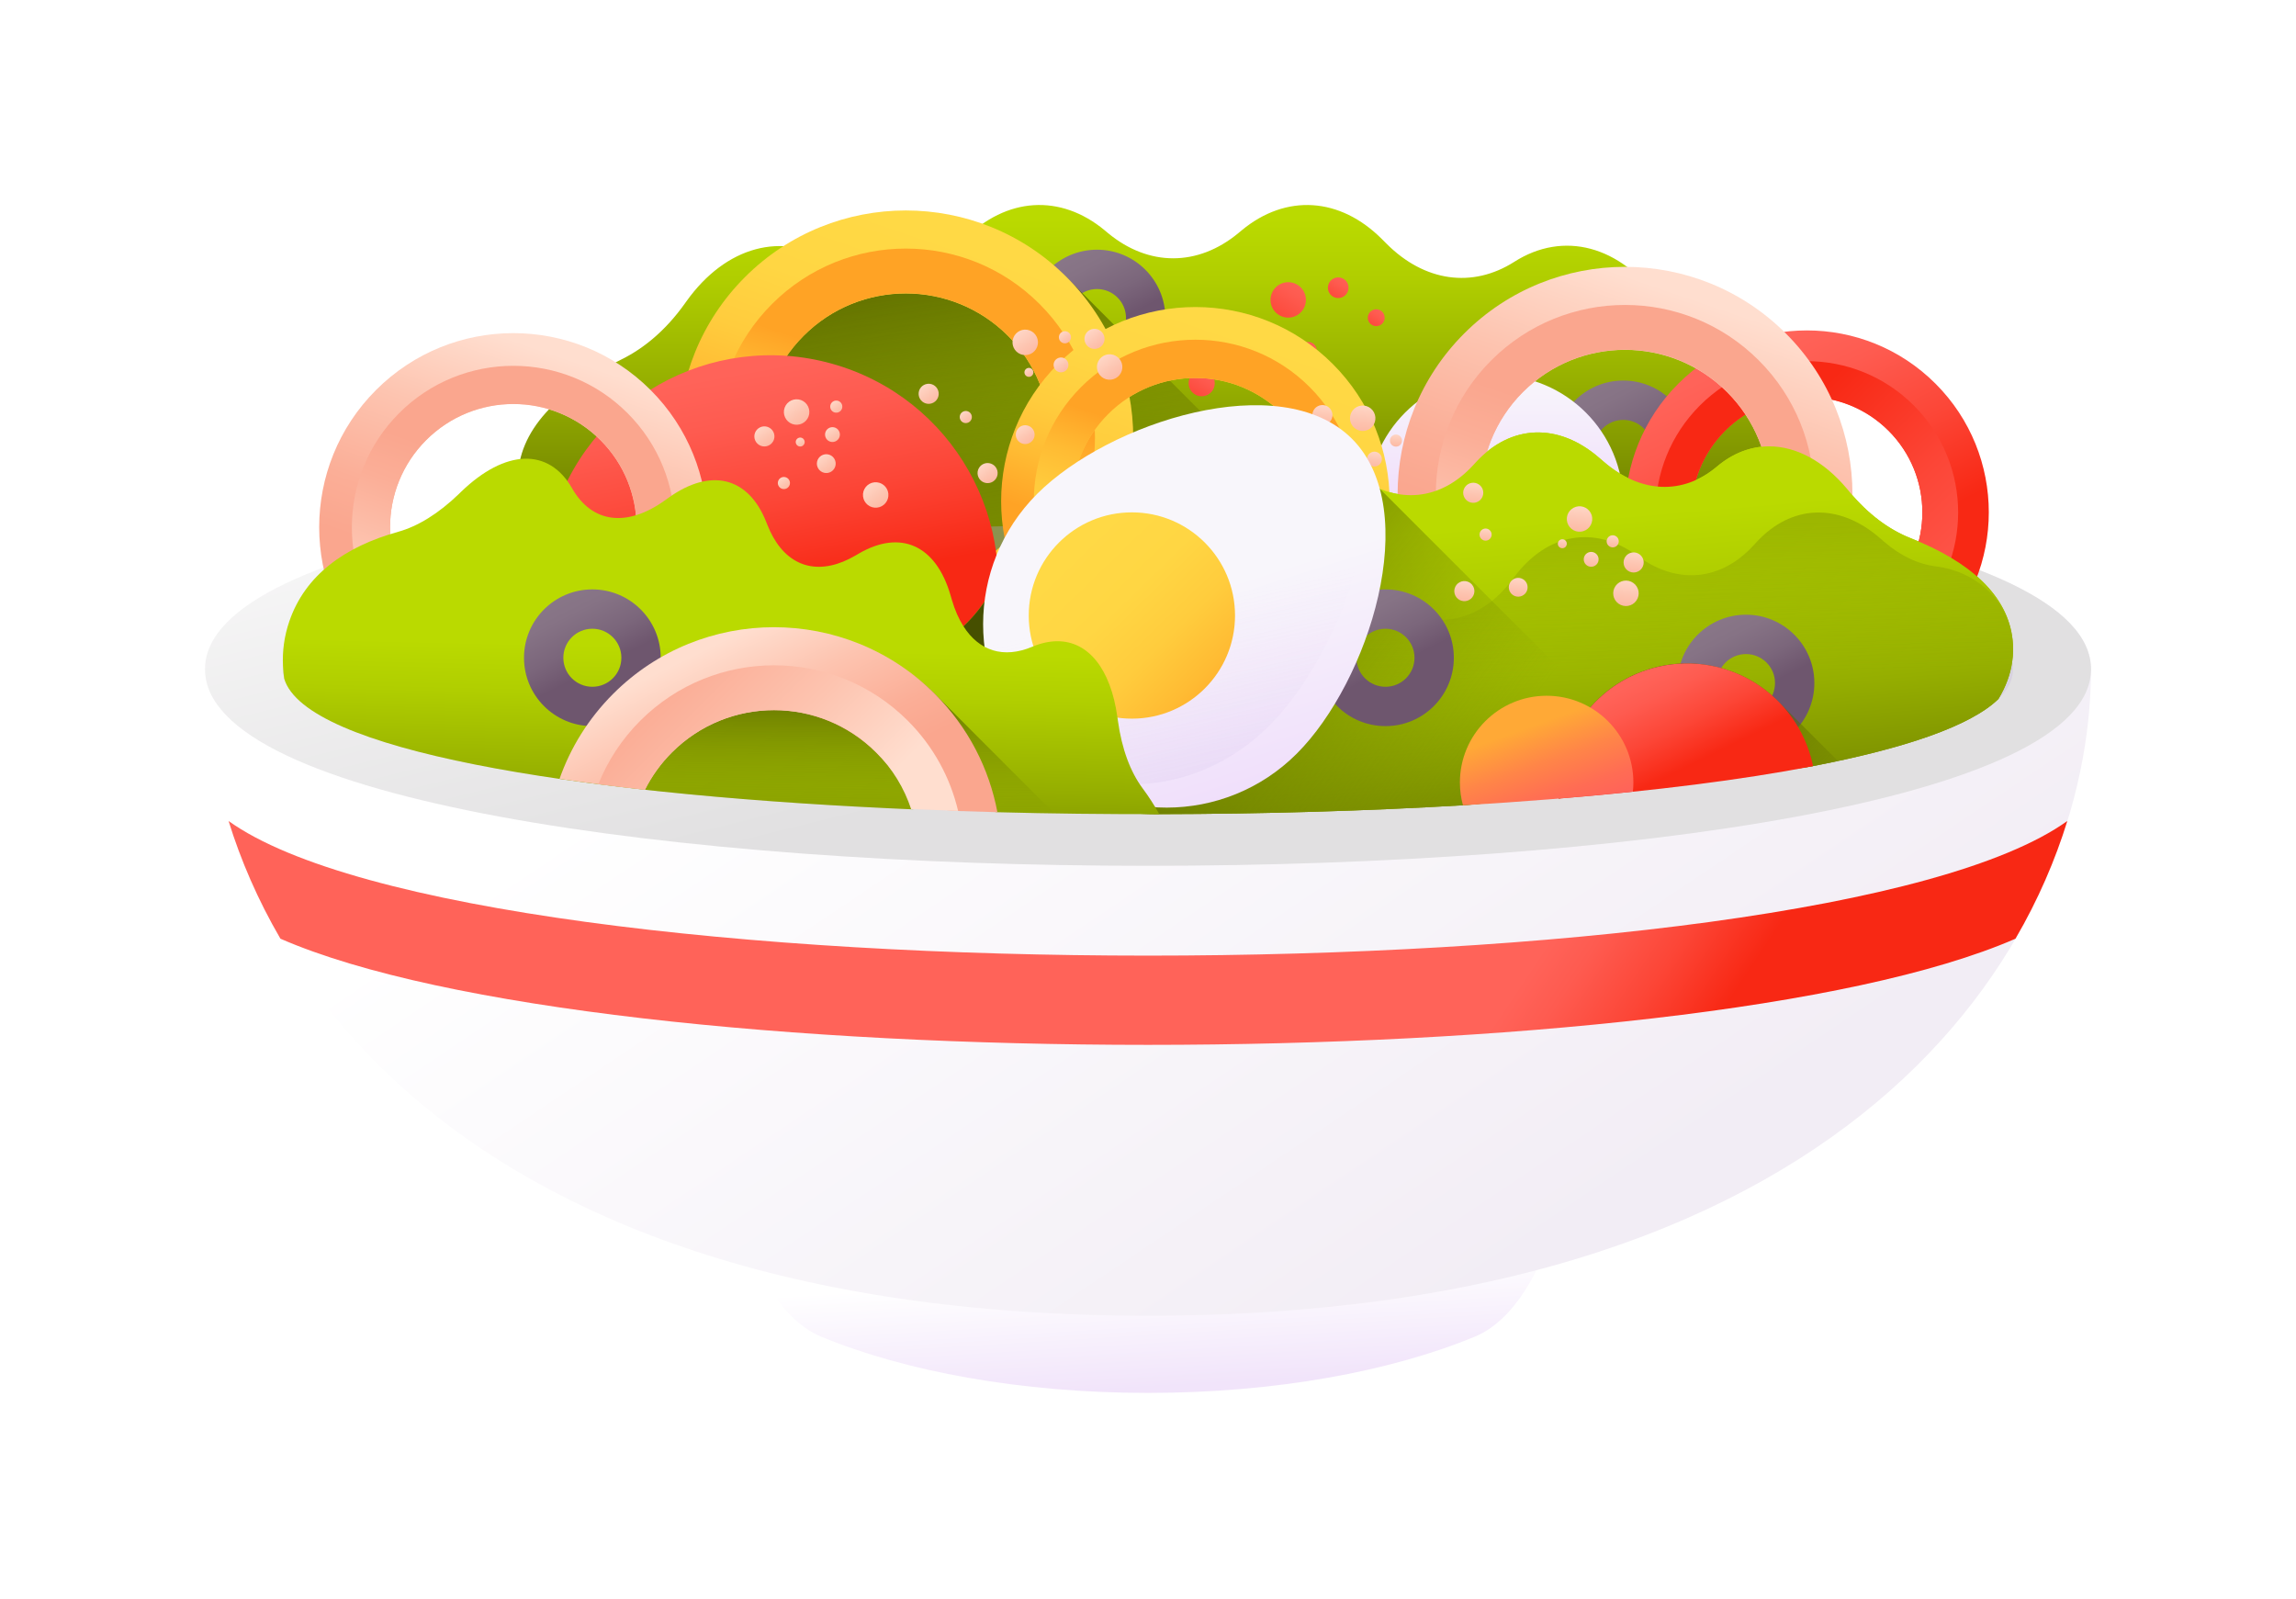 <svg width="112" height="78" viewBox="0 0 112 78" fill="none" xmlns="http://www.w3.org/2000/svg">
<g filter="url(#filter0_d_178_637)">
<path d="M56 57.991C48.406 57.991 41.436 56.867 35.977 54.992C36.762 58.099 38.238 60.448 40.057 61.2C44.163 62.897 49.791 63.944 56 63.944C62.209 63.944 67.837 62.897 71.943 61.2C73.763 60.448 75.238 58.099 76.024 54.992C70.564 56.867 63.595 57.991 56 57.991Z" fill="url(#paint0_linear_178_637)"/>
<path d="M102 28.644C102 15.858 10 15.858 10 28.644C10 41.429 20.81 60.178 56 60.178C91.19 60.178 102 41.429 102 28.644Z" fill="url(#paint1_linear_178_637)"/>
<path d="M102 28.644C102 41.429 10 41.429 10 28.644C10 15.858 102 15.858 102 28.644Z" fill="url(#paint2_linear_178_637)"/>
<path d="M89.192 19.381C89.192 33.04 25.264 33.04 25.264 19.381C25.264 17.025 27.165 15.077 30.311 13.534C31.454 12.973 32.508 12.064 33.389 10.83L33.484 10.698C35.4 8.015 38.174 7.262 40.588 8.77L40.59 8.771C42.652 10.059 45.004 9.712 46.863 7.847L47.039 7.67C49.089 5.613 51.725 5.444 53.883 7.231L54.047 7.368C56.029 9.01 58.428 9.01 60.41 7.369L60.576 7.231C62.734 5.444 65.37 5.614 67.419 7.671L67.634 7.886C69.483 9.741 71.823 10.073 73.868 8.771C76.264 7.244 79.031 7.979 80.939 10.65L81.067 10.83C81.948 12.064 83.002 12.973 84.145 13.534C87.291 15.077 89.192 17.026 89.192 19.381Z" fill="url(#paint3_linear_178_637)"/>
<path d="M79.182 14.562C77.341 14.562 75.848 16.055 75.848 17.897C75.848 19.739 77.341 21.232 79.182 21.232C81.024 21.232 82.517 19.739 82.517 17.897C82.517 16.055 81.024 14.562 79.182 14.562ZM79.182 19.313C78.401 19.313 77.767 18.679 77.767 17.897C77.767 17.115 78.401 16.482 79.182 16.482C79.964 16.482 80.598 17.115 80.598 17.897C80.598 18.679 79.964 19.313 79.182 19.313Z" fill="url(#paint4_linear_178_637)"/>
<path d="M53.513 8.18C51.671 8.18 50.178 9.673 50.178 11.514C50.178 13.356 51.671 14.849 53.513 14.849C55.354 14.849 56.847 13.356 56.847 11.514C56.847 9.673 55.354 8.18 53.513 8.18ZM53.513 12.93C52.731 12.93 52.097 12.296 52.097 11.514C52.097 10.732 52.731 10.099 53.513 10.099C54.294 10.099 54.928 10.732 54.928 11.514C54.928 12.296 54.294 12.93 53.513 12.93Z" fill="url(#paint5_linear_178_637)"/>
<path d="M72.95 26.76C76.392 26.76 79.182 23.97 79.182 20.529C79.182 17.087 76.392 14.297 72.95 14.297C69.509 14.297 66.719 17.087 66.719 20.529C66.719 23.97 69.509 26.76 72.95 26.76Z" fill="url(#paint6_linear_178_637)"/>
<path d="M71.196 28.705L52.029 9.528C50.83 8.329 49.404 7.856 47.906 7.32C47.601 7.533 47.324 7.388 47.039 7.675L46.862 7.852C45.003 9.717 42.652 10.064 40.59 8.776L40.588 8.775C39.825 8.299 39.207 8.326 38.411 8.29C37.741 8.717 37.138 9.119 36.553 9.704C32.22 14.037 32.008 20.885 36.34 25.218L39.124 28.001C48.521 29.904 61.031 30.14 71.196 28.705Z" fill="url(#paint7_linear_178_637)"/>
<path d="M98.2 28.645C98.2 38.067 13.797 38.067 13.797 28.645C13.797 19.223 98.2 19.223 98.2 28.645Z" fill="url(#paint8_linear_178_637)"/>
<path d="M11.15 36.047C11.741 37.954 12.572 39.888 13.679 41.788C29.503 48.693 82.492 48.693 98.316 41.788C99.423 39.888 100.254 37.954 100.844 36.047C88.632 44.803 23.362 44.803 11.15 36.047Z" fill="url(#paint9_linear_178_637)"/>
<path d="M98.155 28.28C98.067 28.904 97.838 29.511 97.484 30.097C96.12 31.422 92.884 32.513 88.439 33.369C86.014 33.836 83.229 33.331 80.192 33.658C77.439 33.955 74.477 35.097 71.388 35.279C66.647 35.559 61.605 35.703 56.553 35.712C52.08 35.723 42.429 33.966 42.339 33.115C42.106 30.923 43.576 28.933 46.172 27.207C46.459 27.017 46.736 26.797 47 26.549C47.604 25.98 48.145 25.262 48.596 24.407L48.665 24.276C49.363 22.953 50.29 22.051 51.324 21.618C52.213 21.247 53.18 21.225 54.147 21.586C54.325 21.653 54.504 21.732 54.681 21.826L54.683 21.828C56.11 22.575 57.589 22.472 58.844 21.595C59.285 21.288 59.698 20.884 60.071 20.39L60.208 20.208C61.797 18.104 64.083 17.704 66.143 19.169L66.3 19.28C68.192 20.626 70.288 20.406 71.858 18.696L71.99 18.552C73.698 16.69 76.018 16.605 78.009 18.332L78.219 18.512C80.015 20.069 82.091 20.163 83.751 18.761C84.536 18.099 85.409 17.772 86.298 17.772C87.612 17.772 88.961 18.481 90.112 19.86L90.24 20.015C91.131 21.081 92.141 21.831 93.195 22.248C96.094 23.393 97.946 25.033 98.177 27.225C98.215 27.582 98.208 27.936 98.155 28.28Z" fill="url(#paint10_linear_178_637)"/>
<path d="M52.03 9.515C47.698 5.183 40.674 5.183 36.341 9.515C32.009 13.847 32.009 20.871 36.341 25.204C40.673 29.536 47.698 29.536 52.03 25.204C56.363 20.872 56.363 13.847 52.03 9.515ZM39.204 22.341C36.453 19.59 36.453 15.129 39.204 12.378C41.955 9.627 46.415 9.628 49.166 12.379C51.917 15.13 51.918 19.59 49.167 22.341C46.416 25.092 41.955 25.092 39.204 22.341Z" fill="url(#paint11_linear_178_637)"/>
<path d="M37.66 23.879C41.263 27.482 47.107 27.482 50.71 23.879C54.315 20.274 54.314 14.432 50.71 10.828C47.106 7.224 41.264 7.224 37.66 10.828C34.057 14.431 34.056 20.274 37.66 23.879ZM49.167 12.372C51.917 15.123 51.917 19.584 49.167 22.335C46.416 25.086 41.956 25.084 39.205 22.334C36.454 19.583 36.453 15.123 39.204 12.372C41.955 9.621 46.416 9.621 49.167 12.372Z" fill="url(#paint12_linear_178_637)"/>
<path d="M94.416 14.716C90.95 11.251 85.332 11.251 81.867 14.716C78.401 18.181 78.401 23.8 81.867 27.265C85.332 30.731 90.95 30.731 94.416 27.265C97.881 23.8 97.881 18.181 94.416 14.716ZM84.157 24.975C81.956 22.775 81.956 19.206 84.157 17.006C86.357 14.806 89.924 14.807 92.125 17.007C94.325 19.207 94.326 22.775 92.126 24.975C89.925 27.175 86.357 27.175 84.157 24.975Z" fill="url(#paint13_linear_178_637)"/>
<path d="M82.92 26.218C85.802 29.1 90.476 29.1 93.358 26.218C96.241 23.335 96.24 18.662 93.358 15.78C90.475 12.896 85.803 12.896 82.92 15.78C80.038 18.662 80.037 23.335 82.92 26.218ZM92.124 17.014C94.324 19.215 94.324 22.783 92.124 24.983C89.923 27.183 86.356 27.183 84.155 24.982C81.955 22.782 81.954 19.215 84.154 17.014C86.355 14.814 89.923 14.814 92.124 17.014Z" fill="url(#paint14_linear_178_637)"/>
<path d="M62.868 11.492C63.344 11.477 63.718 11.078 63.703 10.601C63.688 10.125 63.289 9.751 62.812 9.766C62.336 9.781 61.962 10.18 61.977 10.657C61.992 11.133 62.391 11.508 62.868 11.492Z" fill="url(#paint15_linear_178_637)"/>
<path d="M58.861 13.109C58.854 12.882 58.664 12.704 58.437 12.711C58.21 12.718 58.032 12.908 58.039 13.135C58.047 13.362 58.236 13.54 58.463 13.533C58.69 13.525 58.868 13.335 58.861 13.109Z" fill="url(#paint16_linear_178_637)"/>
<path d="M64.18 12.897C64.073 12.697 63.823 12.621 63.623 12.728C63.423 12.836 63.348 13.085 63.455 13.285C63.562 13.485 63.811 13.56 64.011 13.453C64.211 13.346 64.287 13.097 64.18 12.897Z" fill="url(#paint17_linear_178_637)"/>
<path d="M67.496 11.303C67.389 11.103 67.14 11.027 66.94 11.135C66.74 11.242 66.664 11.491 66.771 11.691C66.879 11.891 67.128 11.966 67.328 11.859C67.528 11.752 67.603 11.503 67.496 11.303Z" fill="url(#paint18_linear_178_637)"/>
<path d="M59.088 14.261C58.849 14.001 58.446 13.985 58.187 14.223C57.927 14.462 57.91 14.866 58.149 15.125C58.388 15.384 58.791 15.401 59.051 15.162C59.31 14.924 59.327 14.52 59.088 14.261Z" fill="url(#paint19_linear_178_637)"/>
<path d="M61.175 11.499C60.987 11.294 60.668 11.28 60.464 11.469C60.259 11.657 60.245 11.976 60.434 12.181C60.622 12.386 60.941 12.399 61.146 12.21C61.35 12.022 61.364 11.703 61.175 11.499Z" fill="url(#paint20_linear_178_637)"/>
<path d="M65.65 9.694C65.462 9.489 65.143 9.476 64.938 9.664C64.733 9.853 64.72 10.171 64.909 10.376C65.097 10.581 65.416 10.594 65.62 10.406C65.825 10.217 65.838 9.899 65.65 9.694Z" fill="url(#paint21_linear_178_637)"/>
<path d="M61.877 12.798C61.991 12.922 62.183 12.93 62.306 12.816C62.43 12.703 62.438 12.511 62.324 12.387C62.211 12.264 62.018 12.256 61.895 12.369C61.772 12.483 61.764 12.675 61.877 12.798Z" fill="url(#paint22_linear_178_637)"/>
<path d="M65.011 13.752C61.311 10.052 55.311 10.052 51.611 13.752C47.911 17.452 47.911 23.451 51.611 27.152C55.311 30.852 61.311 30.852 65.011 27.152C68.711 23.451 68.711 17.452 65.011 13.752ZM54.056 24.706C51.707 22.357 51.707 18.546 54.056 16.197C56.406 13.848 60.215 13.848 62.565 16.198C64.914 18.547 64.915 22.357 62.566 24.706C60.216 27.056 56.406 27.056 54.056 24.706Z" fill="url(#paint23_linear_178_637)"/>
<path d="M52.738 26.026C55.816 29.103 60.807 29.103 63.885 26.026C66.963 22.947 66.962 17.957 63.885 14.879C60.806 11.801 55.817 11.801 52.738 14.879C49.661 17.957 49.66 22.947 52.738 26.026ZM62.566 16.198C64.915 18.547 64.915 22.358 62.566 24.707C60.217 27.056 56.407 27.055 54.058 24.706C51.708 22.357 51.707 18.547 54.057 16.198C56.406 13.848 60.217 13.848 62.566 16.198Z" fill="url(#paint24_linear_178_637)"/>
<path d="M48.286 27.393C46.646 33.297 25.268 27.359 26.908 21.456C28.548 15.552 34.662 12.096 40.566 13.736C46.469 15.375 49.925 21.49 48.286 27.393Z" fill="url(#paint25_linear_178_637)"/>
<path d="M87.114 12.265C82.782 7.933 75.758 7.933 71.425 12.265C67.093 16.597 67.093 23.621 71.425 27.954C75.757 32.286 82.782 32.286 87.114 27.954C91.447 23.622 91.447 16.597 87.114 12.265ZM74.288 25.091C71.537 22.34 71.537 17.879 74.288 15.128C77.039 12.377 81.499 12.378 84.25 15.129C87.001 17.88 87.002 22.34 84.251 25.091C81.5 27.841 77.039 27.841 74.288 25.091Z" fill="url(#paint26_linear_178_637)"/>
<path d="M72.744 26.629C76.347 30.232 82.191 30.232 85.794 26.629C89.399 23.024 89.398 17.182 85.794 13.578C82.19 9.974 76.348 9.974 72.744 13.578C69.141 17.182 69.139 23.024 72.744 26.629ZM84.251 15.122C87.001 17.873 87.001 22.334 84.251 25.085C81.5 27.836 77.04 27.835 74.289 25.084C71.538 22.333 71.537 17.873 74.288 15.122C77.038 12.371 81.5 12.371 84.251 15.122Z" fill="url(#paint27_linear_178_637)"/>
<path d="M31.735 15.023C28.037 11.325 22.042 11.325 18.344 15.023C14.646 18.721 14.646 24.717 18.344 28.415C22.042 32.113 28.037 32.113 31.735 28.415C35.433 24.717 35.433 18.721 31.735 15.023ZM20.788 25.971C18.439 23.623 18.439 19.815 20.788 17.467C23.136 15.119 26.942 15.12 29.29 17.468C31.638 19.816 31.639 23.623 29.291 25.971C26.943 28.319 23.135 28.319 20.788 25.971Z" fill="url(#paint28_linear_178_637)"/>
<path d="M19.471 27.29C22.547 30.366 27.535 30.366 30.61 27.29C33.687 24.214 33.686 19.227 30.61 16.151C27.534 13.075 22.547 13.075 19.471 16.151C16.396 19.227 16.395 24.214 19.471 27.29ZM29.293 17.469C31.641 19.817 31.641 23.625 29.293 25.973C26.945 28.321 23.138 28.32 20.79 25.972C18.442 23.624 18.441 19.817 20.789 17.469C23.137 15.121 26.945 15.121 29.293 17.469Z" fill="url(#paint29_linear_178_637)"/>
<path d="M98.155 28.28C98.067 28.904 97.838 29.511 97.484 30.097C96.119 31.423 92.877 32.515 88.424 33.371C85.858 33.865 82.891 33.198 79.648 33.535C77.048 33.806 74.272 35.109 71.384 35.279C66.644 35.559 61.604 35.703 56.553 35.712C52.08 35.723 42.429 33.966 42.339 33.115C42.106 30.923 43.576 28.933 46.172 27.207C46.459 27.017 46.736 26.797 47 26.549C47.604 25.98 48.145 25.262 48.596 24.407L48.665 24.276C49.363 22.953 50.29 22.051 51.324 21.618C52.213 21.247 53.18 21.225 54.147 21.586C54.325 21.653 54.504 21.732 54.681 21.826L54.683 21.828C56.11 22.575 57.589 22.472 58.844 21.595C59.285 21.288 59.698 20.884 60.071 20.39L60.208 20.208C61.797 18.104 64.083 17.704 66.143 19.169L66.3 19.28C68.192 20.626 70.288 20.406 71.858 18.696L71.99 18.552C73.698 16.69 76.018 16.605 78.009 18.332L78.219 18.512C80.015 20.069 82.091 20.163 83.751 18.761C84.536 18.099 85.409 17.772 86.298 17.772C87.612 17.772 88.961 18.481 90.112 19.86L90.24 20.015C91.131 21.081 92.141 21.831 93.195 22.248C96.094 23.393 97.946 25.033 98.177 27.225C98.215 27.582 98.208 27.936 98.155 28.28Z" fill="url(#paint30_linear_178_637)"/>
<path d="M56.137 35.503C56.21 35.596 56.229 35.62 56.303 35.712C61.429 35.707 66.548 35.563 71.359 35.28C74.37 35.103 77.261 34.15 79.956 33.863C83.078 33.532 85.938 33.849 88.422 33.371C92.875 32.514 96.116 31.423 97.481 30.096C97.835 29.51 98.064 28.904 98.153 28.28C98.205 27.935 98.212 27.582 98.174 27.225C98.166 27.143 98.155 27.063 98.142 26.983C97.843 25.155 96.275 23.848 94.436 23.627C93.577 23.523 92.71 23.12 91.901 22.418L91.692 22.238C89.7 20.512 87.38 20.596 85.672 22.458L85.54 22.602C83.971 24.312 81.874 24.532 79.982 23.187L79.825 23.075C77.765 21.61 75.48 22.011 73.89 24.114L73.753 24.296C73.38 24.79 72.967 25.195 72.527 25.501C71.271 26.378 69.792 26.481 68.365 25.734L68.363 25.732C68.186 25.638 68.008 25.559 67.829 25.492C66.862 25.131 65.895 25.153 65.006 25.525C63.972 25.958 63.045 26.86 62.347 28.182L62.279 28.314C61.828 29.169 61.286 29.887 60.682 30.455C60.419 30.704 60.141 30.924 59.854 31.113C57.871 32.432 56.548 33.904 56.137 35.503Z" fill="url(#paint31_linear_178_637)"/>
<path d="M81.625 34.159C78.413 34.545 75.19 34.808 71.37 35.28C66.634 35.559 61.599 35.703 56.553 35.713C52.08 35.724 42.429 33.967 42.339 33.116C42.106 30.924 43.576 28.934 46.172 27.208C46.459 27.018 46.736 26.799 47 26.549C47.604 25.981 48.145 25.263 48.596 24.408L48.665 24.277C49.363 22.954 50.29 22.052 51.324 21.619C52.213 21.248 53.18 21.226 54.147 21.587C54.326 21.654 54.504 21.733 54.681 21.827L54.683 21.829C56.11 22.576 57.589 22.473 58.844 21.596C59.285 21.289 59.698 20.885 60.071 20.391L60.208 20.209C61.797 18.105 64.083 17.705 66.143 19.17L66.3 19.282C66.632 19.518 66.969 19.705 67.31 19.844L81.625 34.159Z" fill="url(#paint32_linear_178_637)"/>
<path d="M67.585 24.75C65.743 24.75 64.25 26.243 64.25 28.085C64.25 29.927 65.743 31.419 67.585 31.419C69.426 31.419 70.919 29.927 70.919 28.085C70.919 26.243 69.427 24.75 67.585 24.75ZM67.585 29.5C66.803 29.5 66.169 28.866 66.169 28.085C66.169 27.303 66.803 26.669 67.585 26.669C68.367 26.669 69 27.303 69 28.085C69 28.866 68.367 29.5 67.585 29.5Z" fill="url(#paint33_linear_178_637)"/>
<path d="M85.171 25.984C83.329 25.984 81.836 27.477 81.836 29.319C81.836 31.161 83.329 32.654 85.171 32.654C87.012 32.654 88.505 31.161 88.505 29.319C88.505 27.477 87.012 25.984 85.171 25.984ZM85.171 30.735C84.389 30.735 83.755 30.101 83.755 29.319C83.755 28.537 84.389 27.904 85.171 27.904C85.953 27.904 86.586 28.537 86.586 29.319C86.586 30.101 85.953 30.735 85.171 30.735Z" fill="url(#paint34_linear_178_637)"/>
<path d="M66.765 16.95C67.067 16.789 67.182 16.413 67.02 16.11C66.859 15.807 66.483 15.693 66.18 15.854C65.878 16.016 65.763 16.392 65.925 16.695C66.086 16.997 66.462 17.111 66.765 16.95Z" fill="url(#paint35_linear_178_637)"/>
<path d="M64.94 16.017C64.813 15.778 64.516 15.688 64.277 15.816C64.038 15.943 63.948 16.24 64.075 16.479C64.203 16.718 64.5 16.808 64.739 16.681C64.978 16.553 65.068 16.256 64.94 16.017Z" fill="url(#paint36_linear_178_637)"/>
<path d="M63.957 18.438C63.88 18.294 63.701 18.239 63.557 18.316C63.413 18.393 63.358 18.572 63.435 18.716C63.512 18.86 63.691 18.915 63.835 18.838C63.979 18.761 64.034 18.582 63.957 18.438Z" fill="url(#paint37_linear_178_637)"/>
<path d="M67.013 21.483C66.734 21.284 66.347 21.348 66.147 21.627C65.948 21.906 66.012 22.294 66.291 22.493C66.57 22.693 66.958 22.628 67.157 22.349C67.357 22.07 67.292 21.683 67.013 21.483Z" fill="url(#paint38_linear_178_637)"/>
<path d="M72.15 19.638C71.93 19.481 71.624 19.532 71.467 19.752C71.309 19.972 71.36 20.278 71.58 20.436C71.8 20.593 72.106 20.543 72.264 20.322C72.421 20.102 72.371 19.796 72.15 19.638Z" fill="url(#paint39_linear_178_637)"/>
<path d="M68.268 17.251C68.136 17.155 67.951 17.186 67.856 17.319C67.761 17.452 67.792 17.636 67.924 17.731C68.057 17.826 68.242 17.796 68.337 17.663C68.432 17.53 68.401 17.346 68.268 17.251Z" fill="url(#paint40_linear_178_637)"/>
<path d="M66.035 18.82C65.798 18.729 65.533 18.846 65.441 19.083C65.35 19.319 65.467 19.585 65.704 19.676C65.94 19.767 66.206 19.65 66.297 19.414C66.389 19.177 66.271 18.911 66.035 18.82Z" fill="url(#paint41_linear_178_637)"/>
<path d="M67.177 18.056C66.99 17.984 66.78 18.076 66.708 18.263C66.636 18.45 66.729 18.659 66.915 18.732C67.102 18.804 67.312 18.711 67.384 18.524C67.456 18.337 67.363 18.128 67.177 18.056Z" fill="url(#paint42_linear_178_637)"/>
<path d="M65.56 17.813C65.672 17.856 65.799 17.8 65.842 17.688C65.886 17.575 65.83 17.449 65.717 17.405C65.605 17.362 65.478 17.418 65.435 17.53C65.391 17.643 65.447 17.769 65.56 17.813Z" fill="url(#paint43_linear_178_637)"/>
<path d="M77.343 21.864C77.645 21.703 77.76 21.326 77.599 21.024C77.437 20.721 77.061 20.607 76.758 20.769C76.456 20.93 76.341 21.306 76.503 21.609C76.664 21.911 77.04 22.026 77.343 21.864Z" fill="url(#paint44_linear_178_637)"/>
<path d="M71.864 24.603C71.737 24.364 71.44 24.274 71.201 24.402C70.962 24.529 70.872 24.826 70.999 25.065C71.127 25.304 71.424 25.394 71.663 25.267C71.901 25.139 71.992 24.842 71.864 24.603Z" fill="url(#paint45_linear_178_637)"/>
<path d="M72.728 21.938C72.651 21.794 72.472 21.739 72.328 21.816C72.184 21.893 72.13 22.072 72.207 22.216C72.284 22.36 72.463 22.415 72.607 22.338C72.751 22.261 72.805 22.082 72.728 21.938Z" fill="url(#paint46_linear_178_637)"/>
<path d="M79.675 24.436C79.397 24.237 79.009 24.301 78.809 24.58C78.61 24.859 78.674 25.247 78.953 25.446C79.232 25.646 79.62 25.581 79.819 25.302C80.019 25.024 79.955 24.636 79.675 24.436Z" fill="url(#paint47_linear_178_637)"/>
<path d="M80.088 23.721C80.246 23.5 80.195 23.194 79.975 23.037C79.754 22.879 79.448 22.93 79.291 23.15C79.133 23.371 79.184 23.677 79.404 23.834C79.624 23.992 79.93 23.941 80.088 23.721Z" fill="url(#paint48_linear_178_637)"/>
<path d="M78.841 22.165C78.708 22.07 78.523 22.1 78.428 22.233C78.333 22.366 78.364 22.55 78.497 22.645C78.629 22.74 78.814 22.71 78.909 22.577C79.004 22.444 78.973 22.26 78.841 22.165Z" fill="url(#paint49_linear_178_637)"/>
<path d="M74.224 24.218C73.988 24.127 73.722 24.245 73.631 24.481C73.539 24.717 73.657 24.983 73.893 25.075C74.129 25.166 74.395 25.048 74.487 24.812C74.578 24.576 74.46 24.31 74.224 24.218Z" fill="url(#paint50_linear_178_637)"/>
<path d="M77.749 22.946C77.562 22.874 77.353 22.967 77.28 23.154C77.208 23.34 77.301 23.55 77.488 23.622C77.674 23.694 77.884 23.601 77.956 23.415C78.028 23.228 77.935 23.018 77.749 22.946Z" fill="url(#paint51_linear_178_637)"/>
<path d="M76.132 22.727C76.245 22.77 76.371 22.715 76.414 22.602C76.458 22.489 76.402 22.363 76.289 22.319C76.177 22.276 76.05 22.332 76.007 22.444C75.963 22.557 76.019 22.683 76.132 22.727Z" fill="url(#paint52_linear_178_637)"/>
<path d="M63.259 32.76C59.753 36.267 54.074 36.273 50.576 32.775C47.078 29.277 47.085 23.599 50.591 20.092C54.097 16.586 62.451 13.904 65.949 17.402C69.447 20.9 66.766 29.254 63.259 32.76Z" fill="url(#paint53_linear_178_637)"/>
<path d="M50.229 32.406C53.391 35.197 58.52 34.793 61.906 31.407C65.24 28.072 68.102 20.629 65.687 17.22C65.613 17.115 65.521 17.022 65.417 16.945C61.667 14.161 53.931 16.751 50.591 20.091C47.205 23.477 47.083 28.889 50.229 32.406Z" fill="url(#paint54_linear_178_637)"/>
<path d="M55.213 31.055C57.992 31.055 60.245 28.802 60.245 26.024C60.245 23.245 57.992 20.992 55.213 20.992C52.434 20.992 50.182 23.245 50.182 26.024C50.182 28.802 52.434 31.055 55.213 31.055Z" fill="url(#paint55_linear_178_637)"/>
<path d="M56.55 35.712C53.904 35.718 51.255 35.687 48.645 35.618C48.001 35.601 47.36 34.319 46.721 34.298C45.961 34.272 45.206 35.507 44.455 35.475C44.071 35.458 43.688 35.441 43.306 35.423C27.857 34.691 14.909 32.586 13.864 29.106C13.834 28.904 13.814 28.7 13.805 28.498C13.767 27.762 13.866 27.026 14.117 26.297C14.883 24.069 16.801 22.668 19.426 21.939C20.378 21.674 21.385 21.058 22.382 20.097L22.489 19.992C24.655 17.9 26.771 17.833 27.908 19.819V19.821C28.88 21.518 30.578 21.737 32.439 20.404L32.616 20.277C34.669 18.807 36.502 19.26 37.373 21.452L37.44 21.619C37.525 21.831 37.618 22.027 37.719 22.206C38.585 23.732 40.057 24.075 41.731 23.097L41.888 23.005C43.925 21.816 45.648 22.588 46.36 25.011L46.434 25.264C46.58 25.761 46.77 26.191 46.997 26.548C47.764 27.756 48.958 28.134 50.35 27.549C50.783 27.367 51.196 27.278 51.582 27.278C53.08 27.278 54.175 28.608 54.505 30.969L54.534 31.168C54.725 32.541 55.14 33.645 55.728 34.44C56.04 34.86 56.314 35.286 56.55 35.712Z" fill="url(#paint56_linear_178_637)"/>
<path d="M86.837 30.302C85.369 28.768 83.16 28.016 80.936 28.51C77.902 29.185 75.875 31.951 76.032 34.955C76.033 34.955 76.035 34.955 76.036 34.955C76.066 34.953 80.366 34.085 82.393 33.829C84.499 33.563 86.649 33.715 88.415 33.375C88.84 33.293 89.255 33.209 89.658 33.123L86.837 30.302Z" fill="url(#paint57_linear_178_637)"/>
<path d="M88.423 33.274C87.671 29.891 84.319 27.758 80.936 28.51C77.902 29.185 75.875 31.951 76.032 34.955C80.701 34.572 84.944 34.044 88.439 33.371C88.434 33.338 88.43 33.306 88.423 33.274Z" fill="url(#paint58_linear_178_637)"/>
<path d="M79.677 34.168C79.677 31.832 77.782 29.938 75.446 29.938C73.109 29.938 71.215 31.832 71.215 34.168C71.215 34.553 71.267 34.926 71.364 35.281C74.262 35.11 77.045 34.888 79.653 34.616C79.668 34.469 79.677 34.32 79.677 34.168Z" fill="url(#paint59_linear_178_637)"/>
<path d="M45.6 29.846C43.947 28.194 41.887 27.414 39.778 27.036C36.357 26.424 32.744 27.244 30.064 29.924C28.852 31.136 27.827 32.48 27.293 33.995C27.424 34.014 27.558 34.033 27.69 34.051C27.69 34.052 27.69 34.052 27.69 34.052C32.24 34.697 37.603 35.155 43.308 35.426C43.686 35.444 44.066 35.461 44.447 35.477C45.209 35.509 45.976 34.636 46.747 34.662C47.376 34.683 48.008 35.604 48.643 35.621C49.567 35.645 50.496 35.664 51.428 35.679L45.6 29.846Z" fill="url(#paint60_linear_178_637)"/>
<path d="M28.895 24.75C27.053 24.75 25.561 26.243 25.561 28.085C25.561 29.927 27.053 31.419 28.895 31.419C30.737 31.419 32.23 29.927 32.23 28.085C32.23 26.243 30.737 24.75 28.895 24.75ZM28.895 29.5C28.113 29.5 27.48 28.866 27.48 28.085C27.48 27.303 28.113 26.669 28.895 26.669C29.677 26.669 30.311 27.303 30.311 28.085C30.311 28.866 29.677 29.5 28.895 29.5Z" fill="url(#paint61_linear_178_637)"/>
<path d="M45.6 29.843C41.268 25.511 34.243 25.511 29.911 29.843C28.699 31.055 27.827 32.477 27.293 33.992C28.615 34.185 30.009 34.362 31.462 34.522C31.791 33.867 32.227 33.253 32.774 32.706C35.525 29.955 39.985 29.956 42.736 32.707C43.54 33.511 44.155 34.283 44.489 35.294C45.245 35.326 45.957 35.534 46.722 35.559C47.363 35.581 48.007 35.6 48.654 35.617C48.255 33.502 47.237 31.48 45.6 29.843Z" fill="url(#paint62_linear_178_637)"/>
<path d="M44.283 31.156C40.679 27.552 34.837 27.552 31.233 31.156C30.322 32.067 29.642 33.121 29.191 34.246C29.931 34.341 30.689 34.431 31.464 34.516C31.794 33.862 32.23 33.247 32.776 32.7C35.527 29.949 39.988 29.949 42.739 32.7C43.544 33.505 44.111 34.456 44.445 35.467C45.204 35.499 45.968 35.529 46.737 35.555C46.357 33.943 45.54 32.413 44.283 31.156Z" fill="url(#paint63_linear_178_637)"/>
<path d="M39.443 16.311C39.56 15.989 39.395 15.633 39.073 15.514C38.751 15.397 38.394 15.562 38.276 15.884C38.158 16.206 38.324 16.563 38.646 16.681C38.968 16.799 39.325 16.633 39.443 16.311Z" fill="url(#paint64_linear_178_637)"/>
<path d="M37.456 16.827C37.202 16.734 36.92 16.865 36.827 17.119C36.734 17.373 36.865 17.654 37.119 17.748C37.373 17.841 37.654 17.71 37.748 17.456C37.841 17.201 37.71 16.92 37.456 16.827Z" fill="url(#paint65_linear_178_637)"/>
<path d="M38.341 19.284C38.187 19.228 38.017 19.306 37.961 19.46C37.905 19.613 37.984 19.783 38.137 19.839C38.291 19.895 38.46 19.816 38.517 19.663C38.573 19.51 38.494 19.34 38.341 19.284Z" fill="url(#paint66_linear_178_637)"/>
<path d="M42.649 19.527C42.308 19.564 42.062 19.871 42.099 20.212C42.137 20.553 42.443 20.799 42.784 20.762C43.125 20.725 43.371 20.418 43.334 20.077C43.297 19.736 42.99 19.49 42.649 19.527Z" fill="url(#paint67_linear_178_637)"/>
<path d="M45.248 14.722C44.978 14.751 44.784 14.993 44.813 15.262C44.843 15.531 45.085 15.726 45.354 15.696C45.623 15.667 45.817 15.425 45.788 15.156C45.759 14.887 45.517 14.692 45.248 14.722Z" fill="url(#paint68_linear_178_637)"/>
<path d="M40.762 15.541C40.599 15.559 40.482 15.704 40.5 15.867C40.517 16.029 40.663 16.146 40.826 16.128C40.988 16.111 41.105 15.965 41.087 15.803C41.07 15.64 40.924 15.523 40.762 15.541Z" fill="url(#paint69_linear_178_637)"/>
<path d="M40.145 18.186C39.907 18.275 39.788 18.54 39.877 18.777C39.967 19.014 40.232 19.134 40.469 19.045C40.706 18.955 40.826 18.69 40.736 18.453C40.647 18.216 40.382 18.096 40.145 18.186Z" fill="url(#paint70_linear_178_637)"/>
<path d="M40.48 16.859C40.293 16.93 40.199 17.139 40.27 17.326C40.34 17.513 40.549 17.608 40.736 17.537C40.924 17.466 41.018 17.258 40.947 17.07C40.877 16.883 40.668 16.789 40.48 16.859Z" fill="url(#paint71_linear_178_637)"/>
<path d="M39.112 17.767C39.225 17.724 39.282 17.598 39.239 17.485C39.197 17.372 39.071 17.315 38.958 17.358C38.845 17.401 38.788 17.527 38.831 17.639C38.873 17.752 38.999 17.809 39.112 17.767Z" fill="url(#paint72_linear_178_637)"/>
<path d="M50.595 12.913C50.713 12.591 50.547 12.234 50.225 12.116C49.903 11.998 49.547 12.164 49.429 12.486C49.311 12.808 49.476 13.165 49.798 13.283C50.121 13.4 50.477 13.235 50.595 12.913Z" fill="url(#paint73_linear_178_637)"/>
<path d="M48.344 18.616C48.09 18.523 47.809 18.654 47.715 18.908C47.623 19.162 47.753 19.444 48.007 19.537C48.262 19.63 48.543 19.499 48.636 19.245C48.729 18.991 48.599 18.709 48.344 18.616Z" fill="url(#paint74_linear_178_637)"/>
<path d="M47.214 16.065C47.06 16.009 46.891 16.088 46.834 16.241C46.778 16.394 46.857 16.564 47.01 16.62C47.164 16.676 47.334 16.597 47.39 16.444C47.446 16.291 47.367 16.121 47.214 16.065Z" fill="url(#paint75_linear_178_637)"/>
<path d="M54.061 13.285C53.72 13.322 53.474 13.629 53.512 13.97C53.549 14.311 53.855 14.557 54.196 14.52C54.537 14.482 54.783 14.176 54.746 13.835C54.709 13.494 54.402 13.248 54.061 13.285Z" fill="url(#paint76_linear_178_637)"/>
<path d="M53.878 12.476C53.848 12.207 53.606 12.013 53.337 12.042C53.068 12.071 52.874 12.313 52.903 12.582C52.933 12.852 53.175 13.046 53.444 13.017C53.713 12.987 53.907 12.745 53.878 12.476Z" fill="url(#paint77_linear_178_637)"/>
<path d="M51.916 12.158C51.754 12.176 51.636 12.322 51.654 12.484C51.672 12.646 51.818 12.763 51.98 12.746C52.142 12.728 52.26 12.582 52.242 12.42C52.224 12.257 52.078 12.14 51.916 12.158Z" fill="url(#paint78_linear_178_637)"/>
<path d="M49.848 16.772C49.611 16.861 49.491 17.126 49.58 17.363C49.67 17.6 49.935 17.72 50.172 17.631C50.409 17.541 50.529 17.276 50.439 17.039C50.35 16.802 50.085 16.682 49.848 16.772Z" fill="url(#paint79_linear_178_637)"/>
<path d="M51.629 13.461C51.442 13.532 51.347 13.741 51.418 13.928C51.489 14.115 51.697 14.209 51.885 14.139C52.072 14.068 52.166 13.859 52.096 13.672C52.025 13.485 51.816 13.39 51.629 13.461Z" fill="url(#paint80_linear_178_637)"/>
<path d="M50.268 14.368C50.381 14.325 50.438 14.199 50.395 14.087C50.353 13.974 50.227 13.917 50.114 13.959C50.001 14.002 49.944 14.128 49.987 14.241C50.029 14.354 50.156 14.411 50.268 14.368Z" fill="url(#paint81_linear_178_637)"/>
</g>
<defs>
<filter id="filter0_d_178_637" x="0" y="0" width="112" height="77.944" filterUnits="userSpaceOnUse" color-interpolation-filters="sRGB">
<feFlood flood-opacity="0" result="BackgroundImageFix"/>
<feColorMatrix in="SourceAlpha" type="matrix" values="0 0 0 0 0 0 0 0 0 0 0 0 0 0 0 0 0 0 127 0" result="hardAlpha"/>
<feOffset dy="4"/>
<feGaussianBlur stdDeviation="5"/>
<feComposite in2="hardAlpha" operator="out"/>
<feColorMatrix type="matrix" values="0 0 0 0 0 0 0 0 0 0 0 0 0 0 0 0 0 0 0.15 0"/>
<feBlend mode="normal" in2="BackgroundImageFix" result="effect1_dropShadow_178_637"/>
<feBlend mode="normal" in="SourceGraphic" in2="effect1_dropShadow_178_637" result="shape"/>
</filter>
<linearGradient id="paint0_linear_178_637" x1="56.19" y1="58.117" x2="56.526" y2="63.673" gradientUnits="userSpaceOnUse">
<stop stop-color="white"/>
<stop offset="1" stop-color="#F1E4FA"/>
</linearGradient>
<linearGradient id="paint1_linear_178_637" x1="48.97" y1="21.637" x2="73.556" y2="58.265" gradientUnits="userSpaceOnUse">
<stop stop-color="white"/>
<stop offset="1" stop-color="#F2EDF5"/>
</linearGradient>
<linearGradient id="paint2_linear_178_637" x1="50.412" y1="6.084" x2="56.906" y2="32.301" gradientUnits="userSpaceOnUse">
<stop stop-color="white"/>
<stop offset="1" stop-color="#E1E0E1"/>
</linearGradient>
<linearGradient id="paint3_linear_178_637" x1="57.228" y1="6.692" x2="57.228" y2="19.508" gradientUnits="userSpaceOnUse">
<stop stop-color="#BADA00"/>
<stop offset="0.227" stop-color="#B0CE00"/>
<stop offset="0.638" stop-color="#95AE00"/>
<stop offset="1" stop-color="#798C00"/>
</linearGradient>
<linearGradient id="paint4_linear_178_637" x1="77.443" y1="14.419" x2="79.427" y2="18.387" gradientUnits="userSpaceOnUse">
<stop stop-color="#8A7889"/>
<stop offset="0.334" stop-color="#867385"/>
<stop offset="0.704" stop-color="#7B667B"/>
<stop offset="1" stop-color="#6E566E"/>
</linearGradient>
<linearGradient id="paint5_linear_178_637" x1="51.773" y1="8.036" x2="53.758" y2="12.005" gradientUnits="userSpaceOnUse">
<stop stop-color="#8A7889"/>
<stop offset="0.334" stop-color="#867385"/>
<stop offset="0.704" stop-color="#7B667B"/>
<stop offset="1" stop-color="#6E566E"/>
</linearGradient>
<linearGradient id="paint6_linear_178_637" x1="72.95" y1="14.347" x2="72.95" y2="21.019" gradientUnits="userSpaceOnUse">
<stop stop-color="#F8F6FB"/>
<stop offset="1" stop-color="#EFDCFB"/>
</linearGradient>
<linearGradient id="paint7_linear_178_637" x1="52.35" y1="24.547" x2="48.963" y2="4.639" gradientUnits="userSpaceOnUse">
<stop stop-color="#798C00" stop-opacity="0"/>
<stop offset="0.654" stop-color="#556100" stop-opacity="0.654"/>
<stop offset="1" stop-color="#464F00"/>
</linearGradient>
<linearGradient id="paint8_linear_178_637" x1="55.998" y1="46.702" x2="55.998" y2="-18.53" gradientUnits="userSpaceOnUse">
<stop stop-color="#EFDCFB" stop-opacity="0"/>
<stop offset="0.029" stop-color="#E9D6F7" stop-opacity="0.029"/>
<stop offset="0.22" stop-color="#C5B5DE" stop-opacity="0.22"/>
<stop offset="0.414" stop-color="#AA9BCB" stop-opacity="0.414"/>
<stop offset="0.608" stop-color="#9688BD" stop-opacity="0.608"/>
<stop offset="0.803" stop-color="#8A7DB5" stop-opacity="0.803"/>
<stop offset="1" stop-color="#8679B2"/>
</linearGradient>
<linearGradient id="paint9_linear_178_637" x1="71.283" y1="48.265" x2="78.746" y2="53.241" gradientUnits="userSpaceOnUse">
<stop stop-color="#FF6359"/>
<stop offset="0.224" stop-color="#FE5B50"/>
<stop offset="0.595" stop-color="#FC4637"/>
<stop offset="1" stop-color="#F82814"/>
</linearGradient>
<linearGradient id="paint10_linear_178_637" x1="69.554" y1="21.94" x2="70.752" y2="35.958" gradientUnits="userSpaceOnUse">
<stop stop-color="#BADA00"/>
<stop offset="0.227" stop-color="#B0CE00"/>
<stop offset="0.638" stop-color="#95AE00"/>
<stop offset="1" stop-color="#798C00"/>
</linearGradient>
<linearGradient id="paint11_linear_178_637" x1="47.477" y1="7.79" x2="43.059" y2="20.684" gradientUnits="userSpaceOnUse">
<stop stop-color="#FFD945"/>
<stop offset="0.313" stop-color="#FFD643"/>
<stop offset="0.559" stop-color="#FFCC3D"/>
<stop offset="0.783" stop-color="#FFBB33"/>
<stop offset="0.992" stop-color="#FFA426"/>
<stop offset="1" stop-color="#FFA325"/>
</linearGradient>
<linearGradient id="paint12_linear_178_637" x1="41.485" y1="25.343" x2="45.16" y2="14.618" gradientUnits="userSpaceOnUse">
<stop stop-color="#FFD945"/>
<stop offset="0.313" stop-color="#FFD643"/>
<stop offset="0.559" stop-color="#FFCC3D"/>
<stop offset="0.783" stop-color="#FFBB33"/>
<stop offset="0.992" stop-color="#FFA426"/>
<stop offset="1" stop-color="#FFA325"/>
</linearGradient>
<linearGradient id="paint13_linear_178_637" x1="84.587" y1="13.732" x2="89.382" y2="23.526" gradientUnits="userSpaceOnUse">
<stop stop-color="#FF6359"/>
<stop offset="0.224" stop-color="#FE5B50"/>
<stop offset="0.595" stop-color="#FC4637"/>
<stop offset="1" stop-color="#F82814"/>
</linearGradient>
<linearGradient id="paint14_linear_178_637" x1="96.844" y1="29.704" x2="85.476" y2="18.336" gradientUnits="userSpaceOnUse">
<stop stop-color="#FF6359"/>
<stop offset="0.224" stop-color="#FE5B50"/>
<stop offset="0.595" stop-color="#FC4637"/>
<stop offset="1" stop-color="#F82814"/>
</linearGradient>
<linearGradient id="paint15_linear_178_637" x1="63.41" y1="9.472" x2="61.228" y2="12.931" gradientUnits="userSpaceOnUse">
<stop stop-color="#FF6359"/>
<stop offset="0.224" stop-color="#FE5B50"/>
<stop offset="0.595" stop-color="#FC4637"/>
<stop offset="1" stop-color="#F82814"/>
</linearGradient>
<linearGradient id="paint16_linear_178_637" x1="58.65" y1="12.55" x2="57.612" y2="14.196" gradientUnits="userSpaceOnUse">
<stop stop-color="#FF6359"/>
<stop offset="0.224" stop-color="#FE5B50"/>
<stop offset="0.595" stop-color="#FC4637"/>
<stop offset="1" stop-color="#F82814"/>
</linearGradient>
<linearGradient id="paint17_linear_178_637" x1="64.021" y1="12.518" x2="62.982" y2="14.164" gradientUnits="userSpaceOnUse">
<stop stop-color="#FF6359"/>
<stop offset="0.224" stop-color="#FE5B50"/>
<stop offset="0.595" stop-color="#FC4637"/>
<stop offset="1" stop-color="#F82814"/>
</linearGradient>
<linearGradient id="paint18_linear_178_637" x1="67.338" y1="10.922" x2="66.3" y2="12.568" gradientUnits="userSpaceOnUse">
<stop stop-color="#FF6359"/>
<stop offset="0.224" stop-color="#FE5B50"/>
<stop offset="0.595" stop-color="#FC4637"/>
<stop offset="1" stop-color="#F82814"/>
</linearGradient>
<linearGradient id="paint19_linear_178_637" x1="59.004" y1="13.829" x2="57.392" y2="16.385" gradientUnits="userSpaceOnUse">
<stop stop-color="#FF6359"/>
<stop offset="0.224" stop-color="#FE5B50"/>
<stop offset="0.595" stop-color="#FC4637"/>
<stop offset="1" stop-color="#F82814"/>
</linearGradient>
<linearGradient id="paint20_linear_178_637" x1="61.081" y1="11.147" x2="59.808" y2="13.165" gradientUnits="userSpaceOnUse">
<stop stop-color="#FF6359"/>
<stop offset="0.224" stop-color="#FE5B50"/>
<stop offset="0.595" stop-color="#FC4637"/>
<stop offset="1" stop-color="#F82814"/>
</linearGradient>
<linearGradient id="paint21_linear_178_637" x1="65.558" y1="9.34" x2="64.285" y2="11.358" gradientUnits="userSpaceOnUse">
<stop stop-color="#FF6359"/>
<stop offset="0.224" stop-color="#FE5B50"/>
<stop offset="0.595" stop-color="#FC4637"/>
<stop offset="1" stop-color="#F82814"/>
</linearGradient>
<linearGradient id="paint22_linear_178_637" x1="62.216" y1="12.158" x2="61.448" y2="13.374" gradientUnits="userSpaceOnUse">
<stop stop-color="#FF6359"/>
<stop offset="0.224" stop-color="#FE5B50"/>
<stop offset="0.595" stop-color="#FC4637"/>
<stop offset="1" stop-color="#F82814"/>
</linearGradient>
<linearGradient id="paint23_linear_178_637" x1="61.123" y1="12.276" x2="57.349" y2="23.289" gradientUnits="userSpaceOnUse">
<stop stop-color="#FFD945"/>
<stop offset="0.313" stop-color="#FFD643"/>
<stop offset="0.559" stop-color="#FFCC3D"/>
<stop offset="0.783" stop-color="#FFBB33"/>
<stop offset="0.992" stop-color="#FFA426"/>
<stop offset="1" stop-color="#FFA325"/>
</linearGradient>
<linearGradient id="paint24_linear_178_637" x1="56.007" y1="27.282" x2="59.145" y2="18.121" gradientUnits="userSpaceOnUse">
<stop stop-color="#FFD945"/>
<stop offset="0.313" stop-color="#FFD643"/>
<stop offset="0.559" stop-color="#FFCC3D"/>
<stop offset="0.783" stop-color="#FFBB33"/>
<stop offset="0.992" stop-color="#FFA426"/>
<stop offset="1" stop-color="#FFA325"/>
</linearGradient>
<linearGradient id="paint25_linear_178_637" x1="36.095" y1="14.148" x2="38.076" y2="24.784" gradientUnits="userSpaceOnUse">
<stop stop-color="#FF6359"/>
<stop offset="0.224" stop-color="#FE5B50"/>
<stop offset="0.595" stop-color="#FC4637"/>
<stop offset="1" stop-color="#F82814"/>
</linearGradient>
<linearGradient id="paint26_linear_178_637" x1="82.556" y1="10.539" x2="78.138" y2="23.433" gradientUnits="userSpaceOnUse">
<stop stop-color="#FFDECF"/>
<stop offset="0.379" stop-color="#FDC4B0"/>
<stop offset="0.765" stop-color="#FBAE97"/>
<stop offset="1" stop-color="#FAA68E"/>
</linearGradient>
<linearGradient id="paint27_linear_178_637" x1="76.564" y1="28.093" x2="80.239" y2="17.367" gradientUnits="userSpaceOnUse">
<stop stop-color="#FFDECF"/>
<stop offset="0.379" stop-color="#FDC4B0"/>
<stop offset="0.765" stop-color="#FBAE97"/>
<stop offset="1" stop-color="#FAA68E"/>
</linearGradient>
<linearGradient id="paint28_linear_178_637" x1="27.854" y1="13.548" x2="24.083" y2="24.554" gradientUnits="userSpaceOnUse">
<stop stop-color="#FFDECF"/>
<stop offset="0.379" stop-color="#FDC4B0"/>
<stop offset="0.765" stop-color="#FBAE97"/>
<stop offset="1" stop-color="#FAA68E"/>
</linearGradient>
<linearGradient id="paint29_linear_178_637" x1="22.742" y1="28.545" x2="25.879" y2="19.391" gradientUnits="userSpaceOnUse">
<stop stop-color="#FFDECF"/>
<stop offset="0.379" stop-color="#FDC4B0"/>
<stop offset="0.765" stop-color="#FBAE97"/>
<stop offset="1" stop-color="#FAA68E"/>
</linearGradient>
<linearGradient id="paint30_linear_178_637" x1="69.554" y1="21.939" x2="70.752" y2="35.956" gradientUnits="userSpaceOnUse">
<stop stop-color="#BADA00"/>
<stop offset="0.227" stop-color="#B0CE00"/>
<stop offset="0.638" stop-color="#95AE00"/>
<stop offset="1" stop-color="#798C00"/>
</linearGradient>
<linearGradient id="paint31_linear_178_637" x1="77.105" y1="28.997" x2="76.564" y2="6.748" gradientUnits="userSpaceOnUse">
<stop stop-color="#798C00" stop-opacity="0"/>
<stop offset="0.654" stop-color="#556100" stop-opacity="0.654"/>
<stop offset="1" stop-color="#464F00"/>
</linearGradient>
<linearGradient id="paint32_linear_178_637" x1="68.928" y1="37.577" x2="50.695" y2="23.277" gradientUnits="userSpaceOnUse">
<stop stop-color="#798C00" stop-opacity="0"/>
<stop offset="0.654" stop-color="#556100" stop-opacity="0.654"/>
<stop offset="1" stop-color="#464F00"/>
</linearGradient>
<linearGradient id="paint33_linear_178_637" x1="65.846" y1="24.606" x2="67.83" y2="28.575" gradientUnits="userSpaceOnUse">
<stop stop-color="#8A7889"/>
<stop offset="0.334" stop-color="#867385"/>
<stop offset="0.704" stop-color="#7B667B"/>
<stop offset="1" stop-color="#6E566E"/>
</linearGradient>
<linearGradient id="paint34_linear_178_637" x1="83.431" y1="25.841" x2="85.416" y2="29.809" gradientUnits="userSpaceOnUse">
<stop stop-color="#8A7889"/>
<stop offset="0.334" stop-color="#867385"/>
<stop offset="0.704" stop-color="#7B667B"/>
<stop offset="1" stop-color="#6E566E"/>
</linearGradient>
<linearGradient id="paint35_linear_178_637" x1="66.44" y1="15.413" x2="66.132" y2="18.336" gradientUnits="userSpaceOnUse">
<stop stop-color="#FFDECF"/>
<stop offset="0.379" stop-color="#FDC4B0"/>
<stop offset="0.765" stop-color="#FBAE97"/>
<stop offset="1" stop-color="#FAA68E"/>
</linearGradient>
<linearGradient id="paint36_linear_178_637" x1="64.455" y1="15.456" x2="64.211" y2="17.764" gradientUnits="userSpaceOnUse">
<stop stop-color="#FFDECF"/>
<stop offset="0.379" stop-color="#FDC4B0"/>
<stop offset="0.765" stop-color="#FBAE97"/>
<stop offset="1" stop-color="#FAA68E"/>
</linearGradient>
<linearGradient id="paint37_linear_178_637" x1="63.611" y1="18.079" x2="63.464" y2="19.47" gradientUnits="userSpaceOnUse">
<stop stop-color="#FFDECF"/>
<stop offset="0.379" stop-color="#FDC4B0"/>
<stop offset="0.765" stop-color="#FBAE97"/>
<stop offset="1" stop-color="#FAA68E"/>
</linearGradient>
<linearGradient id="paint38_linear_178_637" x1="66.618" y1="20.999" x2="66.308" y2="23.922" gradientUnits="userSpaceOnUse">
<stop stop-color="#FFDECF"/>
<stop offset="0.379" stop-color="#FDC4B0"/>
<stop offset="0.765" stop-color="#FBAE97"/>
<stop offset="1" stop-color="#FAA68E"/>
</linearGradient>
<linearGradient id="paint39_linear_178_637" x1="71.81" y1="19.248" x2="71.566" y2="21.556" gradientUnits="userSpaceOnUse">
<stop stop-color="#FFDECF"/>
<stop offset="0.379" stop-color="#FDC4B0"/>
<stop offset="0.765" stop-color="#FBAE97"/>
<stop offset="1" stop-color="#FAA68E"/>
</linearGradient>
<linearGradient id="paint40_linear_178_637" x1="68.012" y1="16.995" x2="67.865" y2="18.387" gradientUnits="userSpaceOnUse">
<stop stop-color="#FFDECF"/>
<stop offset="0.379" stop-color="#FDC4B0"/>
<stop offset="0.765" stop-color="#FBAE97"/>
<stop offset="1" stop-color="#FAA68E"/>
</linearGradient>
<linearGradient id="paint41_linear_178_637" x1="65.81" y1="18.504" x2="65.582" y2="20.664" gradientUnits="userSpaceOnUse">
<stop stop-color="#FFDECF"/>
<stop offset="0.379" stop-color="#FDC4B0"/>
<stop offset="0.765" stop-color="#FBAE97"/>
<stop offset="1" stop-color="#FAA68E"/>
</linearGradient>
<linearGradient id="paint42_linear_178_637" x1="66.972" y1="17.796" x2="66.791" y2="19.502" gradientUnits="userSpaceOnUse">
<stop stop-color="#FFDECF"/>
<stop offset="0.379" stop-color="#FDC4B0"/>
<stop offset="0.765" stop-color="#FBAE97"/>
<stop offset="1" stop-color="#FAA68E"/>
</linearGradient>
<linearGradient id="paint43_linear_178_637" x1="65.541" y1="17.229" x2="65.433" y2="18.257" gradientUnits="userSpaceOnUse">
<stop stop-color="#FFDECF"/>
<stop offset="0.379" stop-color="#FDC4B0"/>
<stop offset="0.765" stop-color="#FBAE97"/>
<stop offset="1" stop-color="#FAA68E"/>
</linearGradient>
<linearGradient id="paint44_linear_178_637" x1="77.016" y1="20.332" x2="76.707" y2="23.255" gradientUnits="userSpaceOnUse">
<stop stop-color="#FFDECF"/>
<stop offset="0.379" stop-color="#FDC4B0"/>
<stop offset="0.765" stop-color="#FBAE97"/>
<stop offset="1" stop-color="#FAA68E"/>
</linearGradient>
<linearGradient id="paint45_linear_178_637" x1="71.375" y1="24.045" x2="71.131" y2="26.352" gradientUnits="userSpaceOnUse">
<stop stop-color="#FFDECF"/>
<stop offset="0.379" stop-color="#FDC4B0"/>
<stop offset="0.765" stop-color="#FBAE97"/>
<stop offset="1" stop-color="#FAA68E"/>
</linearGradient>
<linearGradient id="paint46_linear_178_637" x1="72.381" y1="21.583" x2="72.234" y2="22.974" gradientUnits="userSpaceOnUse">
<stop stop-color="#FFDECF"/>
<stop offset="0.379" stop-color="#FDC4B0"/>
<stop offset="0.765" stop-color="#FBAE97"/>
<stop offset="1" stop-color="#FAA68E"/>
</linearGradient>
<linearGradient id="paint47_linear_178_637" x1="79.278" y1="23.958" x2="78.969" y2="26.88" gradientUnits="userSpaceOnUse">
<stop stop-color="#FFDECF"/>
<stop offset="0.379" stop-color="#FDC4B0"/>
<stop offset="0.765" stop-color="#FBAE97"/>
<stop offset="1" stop-color="#FAA68E"/>
</linearGradient>
<linearGradient id="paint48_linear_178_637" x1="79.633" y1="22.65" x2="79.389" y2="24.957" gradientUnits="userSpaceOnUse">
<stop stop-color="#FFDECF"/>
<stop offset="0.379" stop-color="#FDC4B0"/>
<stop offset="0.765" stop-color="#FBAE97"/>
<stop offset="1" stop-color="#FAA68E"/>
</linearGradient>
<linearGradient id="paint49_linear_178_637" x1="78.581" y1="21.914" x2="78.434" y2="23.305" gradientUnits="userSpaceOnUse">
<stop stop-color="#FFDECF"/>
<stop offset="0.379" stop-color="#FDC4B0"/>
<stop offset="0.765" stop-color="#FBAE97"/>
<stop offset="1" stop-color="#FAA68E"/>
</linearGradient>
<linearGradient id="paint50_linear_178_637" x1="73.997" y1="23.906" x2="73.768" y2="26.066" gradientUnits="userSpaceOnUse">
<stop stop-color="#FFDECF"/>
<stop offset="0.379" stop-color="#FDC4B0"/>
<stop offset="0.765" stop-color="#FBAE97"/>
<stop offset="1" stop-color="#FAA68E"/>
</linearGradient>
<linearGradient id="paint51_linear_178_637" x1="77.541" y1="22.691" x2="77.361" y2="24.397" gradientUnits="userSpaceOnUse">
<stop stop-color="#FFDECF"/>
<stop offset="0.379" stop-color="#FDC4B0"/>
<stop offset="0.765" stop-color="#FBAE97"/>
<stop offset="1" stop-color="#FAA68E"/>
</linearGradient>
<linearGradient id="paint52_linear_178_637" x1="76.111" y1="22.148" x2="76.002" y2="23.176" gradientUnits="userSpaceOnUse">
<stop stop-color="#FFDECF"/>
<stop offset="0.379" stop-color="#FDC4B0"/>
<stop offset="0.765" stop-color="#FBAE97"/>
<stop offset="1" stop-color="#FAA68E"/>
</linearGradient>
<linearGradient id="paint53_linear_178_637" x1="58.012" y1="25.031" x2="61.417" y2="35.784" gradientUnits="userSpaceOnUse">
<stop stop-color="#F8F6FB"/>
<stop offset="1" stop-color="#EFDCFB"/>
</linearGradient>
<linearGradient id="paint54_linear_178_637" x1="57.669" y1="25.425" x2="67.047" y2="69.63" gradientUnits="userSpaceOnUse">
<stop stop-color="#EFDCFB" stop-opacity="0"/>
<stop offset="0.029" stop-color="#E9D6F7" stop-opacity="0.029"/>
<stop offset="0.22" stop-color="#C5B5DE" stop-opacity="0.22"/>
<stop offset="0.414" stop-color="#AA9BCB" stop-opacity="0.414"/>
<stop offset="0.608" stop-color="#9688BD" stop-opacity="0.608"/>
<stop offset="0.803" stop-color="#8A7DB5" stop-opacity="0.803"/>
<stop offset="1" stop-color="#8679B2"/>
</linearGradient>
<linearGradient id="paint55_linear_178_637" x1="52.169" y1="22.887" x2="60.054" y2="31.012" gradientUnits="userSpaceOnUse">
<stop stop-color="#FFD945"/>
<stop offset="0.313" stop-color="#FFD643"/>
<stop offset="0.559" stop-color="#FFCC3D"/>
<stop offset="0.783" stop-color="#FFBB33"/>
<stop offset="0.992" stop-color="#FFA426"/>
<stop offset="1" stop-color="#FFA325"/>
</linearGradient>
<linearGradient id="paint56_linear_178_637" x1="35.273" y1="27.579" x2="35.033" y2="38.041" gradientUnits="userSpaceOnUse">
<stop stop-color="#BADA00"/>
<stop offset="0.227" stop-color="#B0CE00"/>
<stop offset="0.638" stop-color="#95AE00"/>
<stop offset="1" stop-color="#798C00"/>
</linearGradient>
<linearGradient id="paint57_linear_178_637" x1="88.371" y1="39.565" x2="79.321" y2="30.515" gradientUnits="userSpaceOnUse">
<stop stop-color="#798C00" stop-opacity="0"/>
<stop offset="0.654" stop-color="#556100" stop-opacity="0.654"/>
<stop offset="1" stop-color="#464F00"/>
</linearGradient>
<linearGradient id="paint58_linear_178_637" x1="79.92" y1="29.202" x2="82.038" y2="33.527" gradientUnits="userSpaceOnUse">
<stop stop-color="#FF6359"/>
<stop offset="0.224" stop-color="#FE5B50"/>
<stop offset="0.595" stop-color="#FC4637"/>
<stop offset="1" stop-color="#F82814"/>
</linearGradient>
<linearGradient id="paint59_linear_178_637" x1="74.49" y1="31.493" x2="76.045" y2="35.811" gradientUnits="userSpaceOnUse">
<stop stop-color="#FFA936"/>
<stop offset="0.411" stop-color="#FF8548"/>
<stop offset="0.778" stop-color="#FF6C54"/>
<stop offset="1" stop-color="#FF6359"/>
</linearGradient>
<linearGradient id="paint60_linear_178_637" x1="39.355" y1="35.83" x2="39.399" y2="28.155" gradientUnits="userSpaceOnUse">
<stop stop-color="#798C00" stop-opacity="0"/>
<stop offset="0.654" stop-color="#556100" stop-opacity="0.654"/>
<stop offset="1" stop-color="#464F00"/>
</linearGradient>
<linearGradient id="paint61_linear_178_637" x1="27.156" y1="24.606" x2="29.14" y2="28.575" gradientUnits="userSpaceOnUse">
<stop stop-color="#8A7889"/>
<stop offset="0.334" stop-color="#867385"/>
<stop offset="0.704" stop-color="#7B667B"/>
<stop offset="1" stop-color="#6E566E"/>
</linearGradient>
<linearGradient id="paint62_linear_178_637" x1="34.645" y1="27.554" x2="38.434" y2="35.294" gradientUnits="userSpaceOnUse">
<stop stop-color="#FFDECF"/>
<stop offset="0.379" stop-color="#FDC4B0"/>
<stop offset="0.765" stop-color="#FBAE97"/>
<stop offset="1" stop-color="#FAA68E"/>
</linearGradient>
<linearGradient id="paint63_linear_178_637" x1="40.668" y1="36.632" x2="31.138" y2="27.102" gradientUnits="userSpaceOnUse">
<stop stop-color="#FFDECF"/>
<stop offset="0.379" stop-color="#FDC4B0"/>
<stop offset="0.765" stop-color="#FBAE97"/>
<stop offset="1" stop-color="#FAA68E"/>
</linearGradient>
<linearGradient id="paint64_linear_178_637" x1="38.307" y1="15.331" x2="40.026" y2="17.715" gradientUnits="userSpaceOnUse">
<stop stop-color="#FFDECF"/>
<stop offset="0.379" stop-color="#FDC4B0"/>
<stop offset="0.765" stop-color="#FBAE97"/>
<stop offset="1" stop-color="#FAA68E"/>
</linearGradient>
<linearGradient id="paint65_linear_178_637" x1="36.851" y1="16.682" x2="38.208" y2="18.564" gradientUnits="userSpaceOnUse">
<stop stop-color="#FFDECF"/>
<stop offset="0.379" stop-color="#FDC4B0"/>
<stop offset="0.765" stop-color="#FBAE97"/>
<stop offset="1" stop-color="#FAA68E"/>
</linearGradient>
<linearGradient id="paint66_linear_178_637" x1="37.976" y1="19.196" x2="38.794" y2="20.331" gradientUnits="userSpaceOnUse">
<stop stop-color="#FFDECF"/>
<stop offset="0.379" stop-color="#FDC4B0"/>
<stop offset="0.765" stop-color="#FBAE97"/>
<stop offset="1" stop-color="#FAA68E"/>
</linearGradient>
<linearGradient id="paint67_linear_178_637" x1="42.164" y1="19.378" x2="43.883" y2="21.762" gradientUnits="userSpaceOnUse">
<stop stop-color="#FFDECF"/>
<stop offset="0.379" stop-color="#FDC4B0"/>
<stop offset="0.765" stop-color="#FBAE97"/>
<stop offset="1" stop-color="#FAA68E"/>
</linearGradient>
<linearGradient id="paint68_linear_178_637" x1="44.864" y1="14.604" x2="46.222" y2="16.486" gradientUnits="userSpaceOnUse">
<stop stop-color="#FFDECF"/>
<stop offset="0.379" stop-color="#FDC4B0"/>
<stop offset="0.765" stop-color="#FBAE97"/>
<stop offset="1" stop-color="#FAA68E"/>
</linearGradient>
<linearGradient id="paint69_linear_178_637" x1="40.531" y1="15.47" x2="41.349" y2="16.604" gradientUnits="userSpaceOnUse">
<stop stop-color="#FFDECF"/>
<stop offset="0.379" stop-color="#FDC4B0"/>
<stop offset="0.765" stop-color="#FBAE97"/>
<stop offset="1" stop-color="#FAA68E"/>
</linearGradient>
<linearGradient id="paint70_linear_178_637" x1="39.898" y1="18.049" x2="41.169" y2="19.81" gradientUnits="userSpaceOnUse">
<stop stop-color="#FFDECF"/>
<stop offset="0.379" stop-color="#FDC4B0"/>
<stop offset="0.765" stop-color="#FBAE97"/>
<stop offset="1" stop-color="#FAA68E"/>
</linearGradient>
<linearGradient id="paint71_linear_178_637" x1="40.286" y1="16.751" x2="41.289" y2="18.142" gradientUnits="userSpaceOnUse">
<stop stop-color="#FFDECF"/>
<stop offset="0.379" stop-color="#FDC4B0"/>
<stop offset="0.765" stop-color="#FBAE97"/>
<stop offset="1" stop-color="#FAA68E"/>
</linearGradient>
<linearGradient id="paint72_linear_178_637" x1="38.84" y1="17.292" x2="39.445" y2="18.131" gradientUnits="userSpaceOnUse">
<stop stop-color="#FFDECF"/>
<stop offset="0.379" stop-color="#FDC4B0"/>
<stop offset="0.765" stop-color="#FBAE97"/>
<stop offset="1" stop-color="#FAA68E"/>
</linearGradient>
<linearGradient id="paint73_linear_178_637" x1="49.459" y1="11.933" x2="51.178" y2="14.316" gradientUnits="userSpaceOnUse">
<stop stop-color="#FFDECF"/>
<stop offset="0.379" stop-color="#FDC4B0"/>
<stop offset="0.765" stop-color="#FBAE97"/>
<stop offset="1" stop-color="#FAA68E"/>
</linearGradient>
<linearGradient id="paint74_linear_178_637" x1="47.739" y1="18.471" x2="49.097" y2="20.353" gradientUnits="userSpaceOnUse">
<stop stop-color="#FFDECF"/>
<stop offset="0.379" stop-color="#FDC4B0"/>
<stop offset="0.765" stop-color="#FBAE97"/>
<stop offset="1" stop-color="#FAA68E"/>
</linearGradient>
<linearGradient id="paint75_linear_178_637" x1="46.849" y1="15.977" x2="47.667" y2="17.112" gradientUnits="userSpaceOnUse">
<stop stop-color="#FFDECF"/>
<stop offset="0.379" stop-color="#FDC4B0"/>
<stop offset="0.765" stop-color="#FBAE97"/>
<stop offset="1" stop-color="#FAA68E"/>
</linearGradient>
<linearGradient id="paint76_linear_178_637" x1="53.576" y1="13.135" x2="55.295" y2="15.519" gradientUnits="userSpaceOnUse">
<stop stop-color="#FFDECF"/>
<stop offset="0.379" stop-color="#FDC4B0"/>
<stop offset="0.765" stop-color="#FBAE97"/>
<stop offset="1" stop-color="#FAA68E"/>
</linearGradient>
<linearGradient id="paint77_linear_178_637" x1="52.954" y1="11.924" x2="54.312" y2="13.806" gradientUnits="userSpaceOnUse">
<stop stop-color="#FFDECF"/>
<stop offset="0.379" stop-color="#FDC4B0"/>
<stop offset="0.765" stop-color="#FBAE97"/>
<stop offset="1" stop-color="#FAA68E"/>
</linearGradient>
<linearGradient id="paint78_linear_178_637" x1="51.685" y1="12.087" x2="52.503" y2="13.221" gradientUnits="userSpaceOnUse">
<stop stop-color="#FFDECF"/>
<stop offset="0.379" stop-color="#FDC4B0"/>
<stop offset="0.765" stop-color="#FBAE97"/>
<stop offset="1" stop-color="#FAA68E"/>
</linearGradient>
<linearGradient id="paint79_linear_178_637" x1="49.601" y1="16.635" x2="50.872" y2="18.396" gradientUnits="userSpaceOnUse">
<stop stop-color="#FFDECF"/>
<stop offset="0.379" stop-color="#FDC4B0"/>
<stop offset="0.765" stop-color="#FBAE97"/>
<stop offset="1" stop-color="#FAA68E"/>
</linearGradient>
<linearGradient id="paint80_linear_178_637" x1="51.434" y1="13.352" x2="52.437" y2="14.743" gradientUnits="userSpaceOnUse">
<stop stop-color="#FFDECF"/>
<stop offset="0.379" stop-color="#FDC4B0"/>
<stop offset="0.765" stop-color="#FBAE97"/>
<stop offset="1" stop-color="#FAA68E"/>
</linearGradient>
<linearGradient id="paint81_linear_178_637" x1="49.996" y1="13.894" x2="50.601" y2="14.732" gradientUnits="userSpaceOnUse">
<stop stop-color="#FFDECF"/>
<stop offset="0.379" stop-color="#FDC4B0"/>
<stop offset="0.765" stop-color="#FBAE97"/>
<stop offset="1" stop-color="#FAA68E"/>
</linearGradient>
</defs>
</svg>
